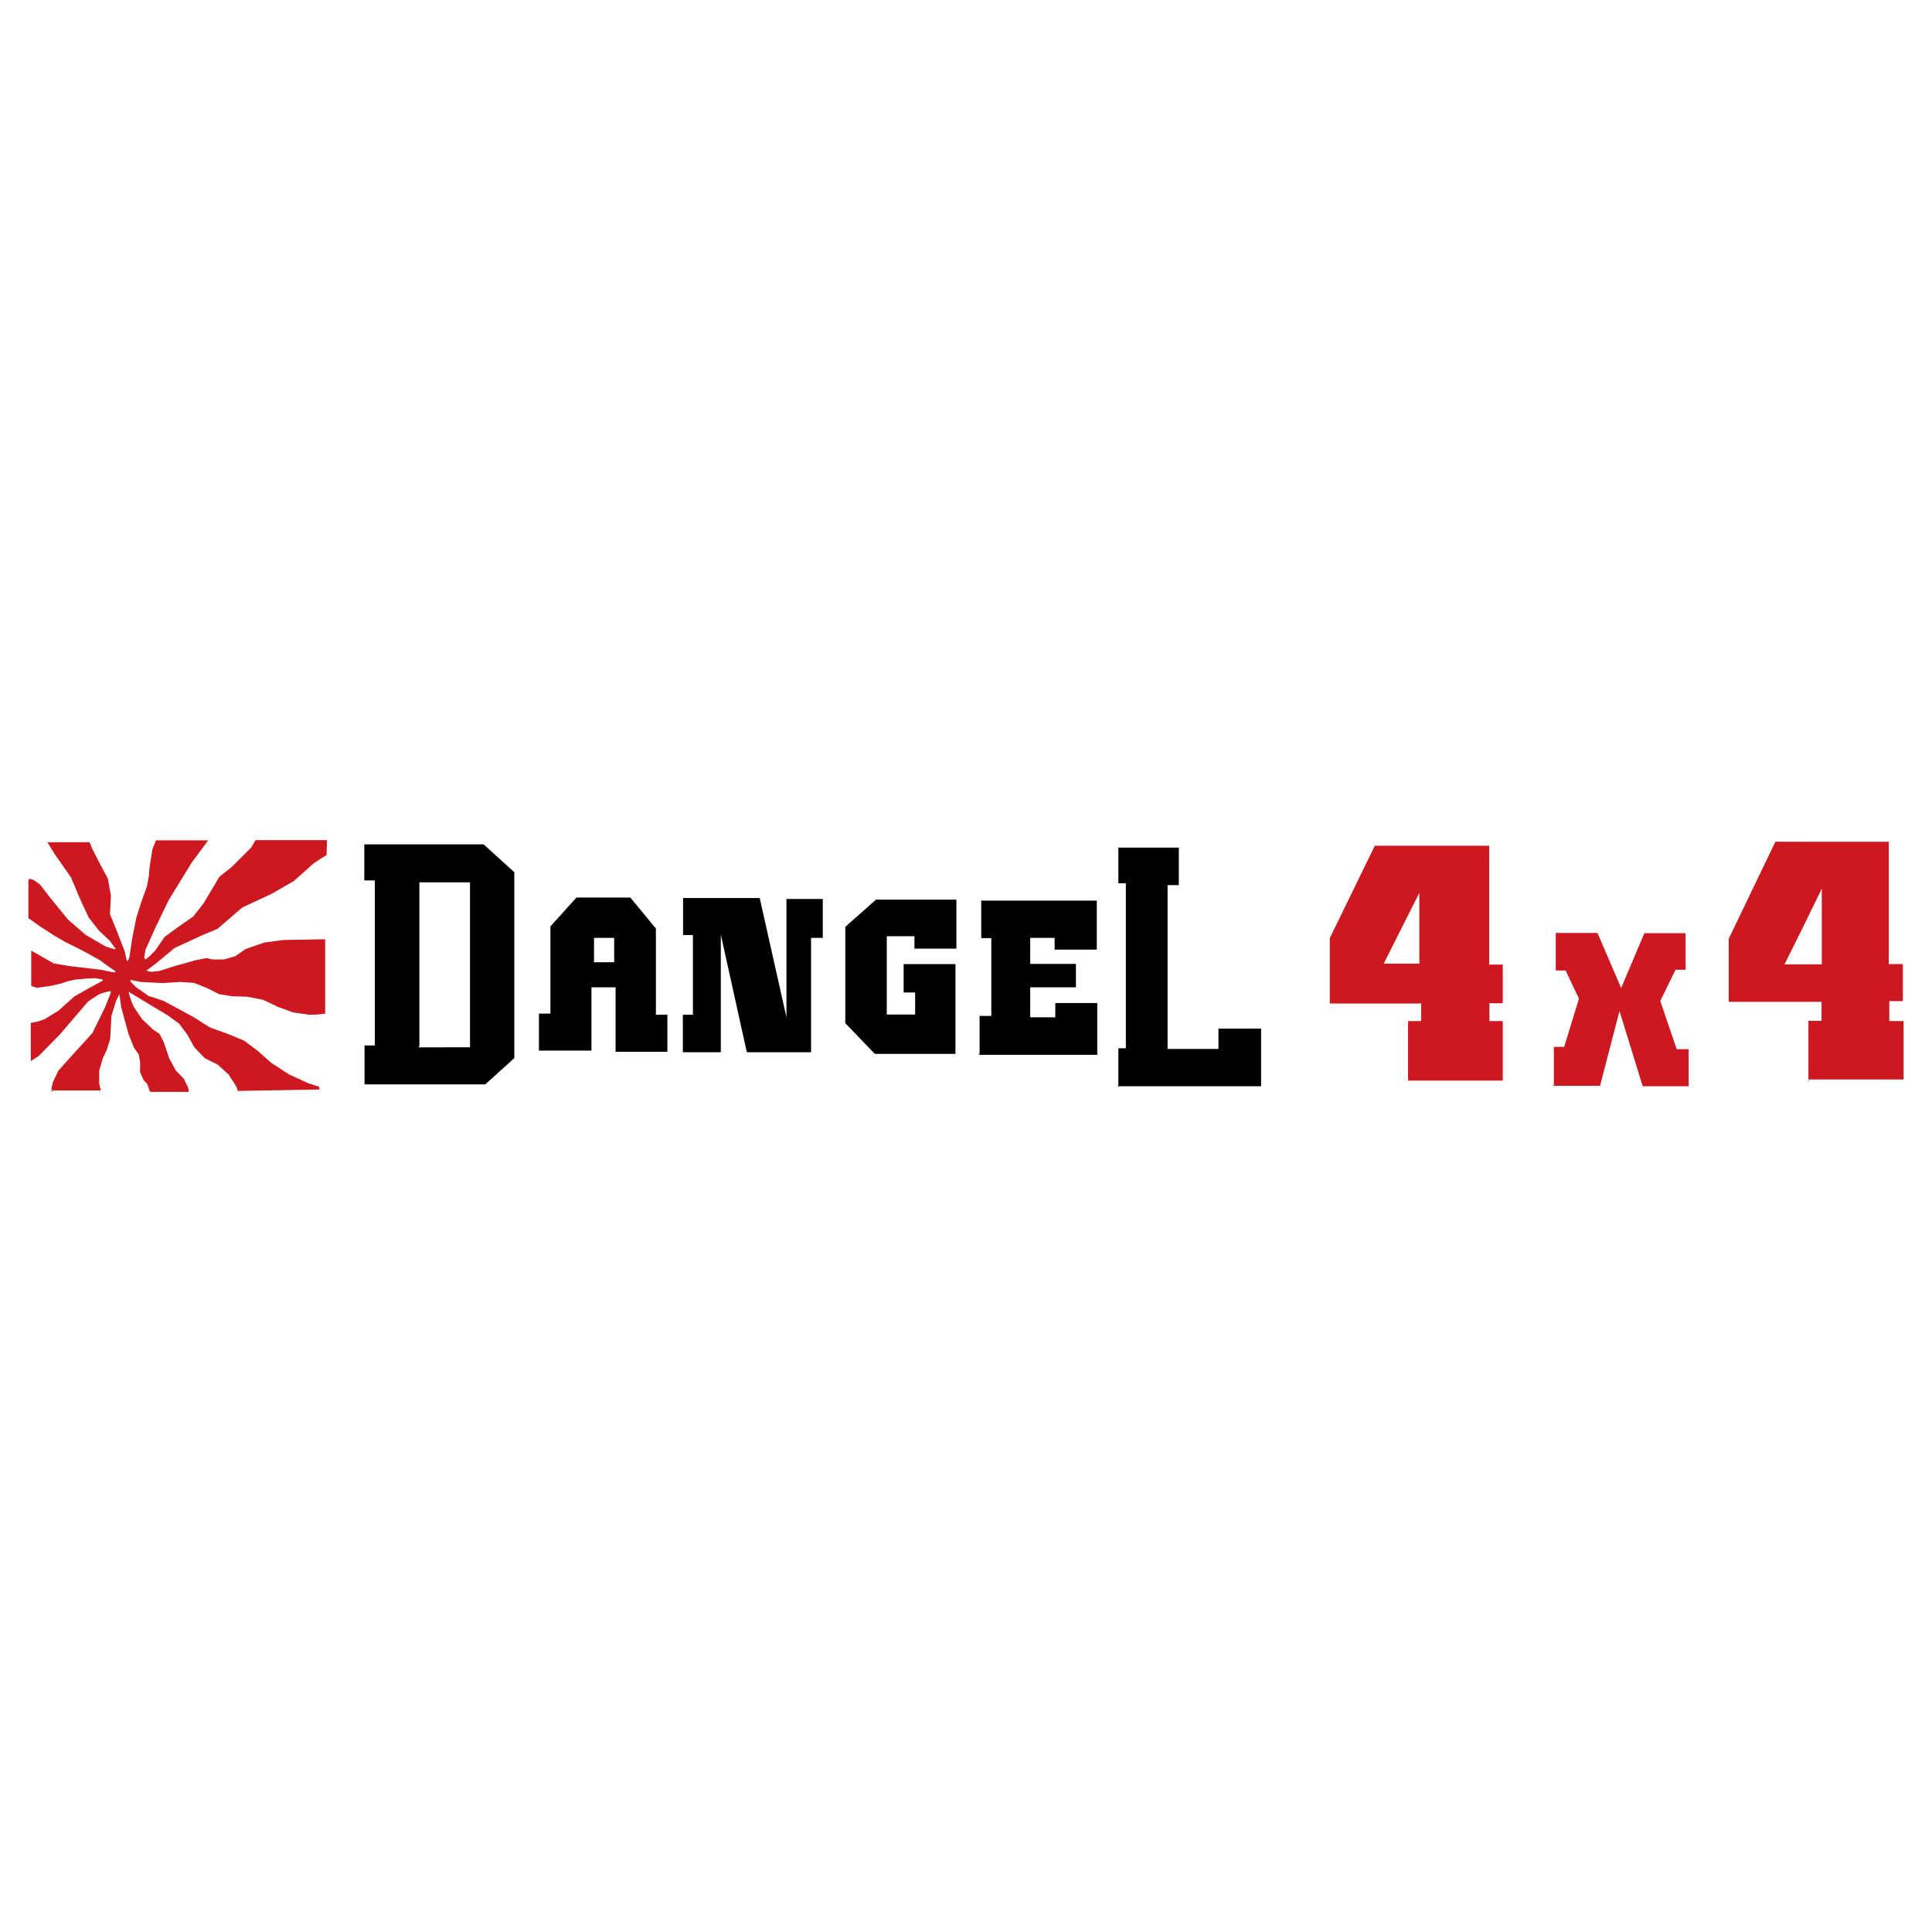 <?xml version="1.0" encoding="utf-8"?>
<!-- Generator: Adobe Illustrator 13.0.0, SVG Export Plug-In . SVG Version: 6.00 Build 14948)  -->
<!DOCTYPE svg PUBLIC "-//W3C//DTD SVG 1.0//EN" "http://www.w3.org/TR/2001/REC-SVG-20010904/DTD/svg10.dtd">
<svg version="1.0" id="Layer_1" xmlns="http://www.w3.org/2000/svg" xmlns:xlink="http://www.w3.org/1999/xlink" x="0px" y="0px"
	 width="192.756px" height="192.756px" viewBox="0 0 192.756 192.756" enable-background="new 0 0 192.756 192.756"
	 xml:space="preserve">
<g>
	<polygon fill-rule="evenodd" clip-rule="evenodd" fill="#FFFFFF" points="0,0 192.756,0 192.756,192.756 0,192.756 0,0 	"/>
	<polygon fill-rule="evenodd" clip-rule="evenodd" fill="#CE181F" points="5.033,108.795 10.061,108.795 9.897,108.117 
		9.897,106.809 10.271,105.545 10.623,104.82 10.996,103.65 11.043,102.785 11.113,101.359 11.581,99.861 11.908,99.184 
		12.096,100.494 12.821,103.16 13.358,104.516 13.85,105.217 13.99,106.035 13.966,106.924 14.34,107.789 14.691,108.141 
		14.902,108.771 14.995,108.936 18.854,108.936 18.761,108.492 18.339,107.627 17.544,106.809 16.89,105.615 16.328,103.955 
		15.907,103.137 15.299,102.738 14.177,101.686 13.312,100.4 13.031,99.676 12.821,98.949 16.749,101.312 17.872,102.131 
		18.69,103.229 19.392,104.492 20.421,105.568 21.73,106.223 22.83,107.229 23.602,108.445 23.718,108.842 31.88,108.701 
		31.833,108.422 30.734,108.07 28.816,107.182 27.086,106.059 25.683,104.82 24.373,103.838 22.876,103.207 20.982,102.527 
		19.229,101.43 16.281,99.838 14.832,99.371 13.592,98.506 13.054,97.969 12.984,97.758 14.06,97.969 16.235,98.084 17.965,97.969 
		19.345,98.061 20.655,98.576 21.848,99.184 23.134,99.395 24.63,99.441 26.244,99.746 27.717,100.447 29.237,101.008 
		30.875,101.242 31.693,101.219 32.512,101.125 32.441,101.172 32.441,93.711 28.278,93.782 26.361,94.039 24.49,94.694 
		23.484,95.396 22.362,95.723 21.169,95.723 20.608,95.583 19.556,95.793 17.544,96.354 15.907,96.869 15.089,96.962 14.598,96.846 
		15.533,96.144 17.427,94.577 20.164,93.314 21.684,92.683 24.186,90.531 27.062,89.198 29.331,87.889 31.295,86.135 32.114,85.597 
		32.582,85.316 32.628,83.819 25.496,83.819 25.051,84.568 23.134,86.485 21.895,87.468 20.304,90.134 19.275,91.443 17.731,92.519 
		16.422,93.478 15.486,94.834 14.972,95.349 14.528,95.723 14.387,95.583 14.504,94.788 15.486,92.589 16.819,89.83 19.111,86.088 
		20.304,84.474 20.772,83.843 15.557,83.843 15.206,84.732 14.925,86.532 14.855,87.374 14.668,88.403 14.106,89.97 13.592,91.607 
		13.171,93.735 12.914,95.489 12.774,95.887 12.633,95.793 12.446,94.928 11.558,92.636 10.973,91.209 11.066,89.362 10.763,87.655 
		9.92,86.088 9.172,84.615 8.938,84.03 4.729,84.03 5.478,85.246 7.068,87.515 7.979,89.666 8.845,91.537 9.874,92.847 
		10.949,93.852 11.394,94.483 11.534,94.6 11.441,94.717 10.505,94.414 8.541,93.268 6.787,91.748 5.126,89.713 3.98,88.239 
		3.349,87.795 2.952,87.678 2.834,87.795 2.834,91.607 4.027,92.449 5.478,93.384 5.313,93.291 6.53,93.993 8.354,94.904 
		10.038,95.84 10.388,96.121 11.534,96.916 11.464,97.032 10.038,96.752 6.857,96.377 5.36,96.121 3.186,94.881 3.115,94.858 
		3.115,98.365 3.677,98.553 5.033,98.365 6.085,98.131 6.623,97.945 6.857,97.875 7.535,97.734 8.494,97.641 9.476,97.594 
		10.225,97.711 10.271,97.828 8.775,98.646 7.418,99.418 5.852,100.82 4.448,101.686 3.77,101.92 3.068,102.061 3.068,102.084 
		3.068,105.873 3.887,105.334 6.015,103.16 8.798,99.908 9.874,99.207 10.458,98.996 11.043,98.881 11.043,99.09 10.458,100.541 
		9.219,103.066 6.646,105.895 5.805,106.854 5.267,108 5.126,108.631 5.291,108.936 5.033,108.795 	"/>
	<path fill-rule="evenodd" clip-rule="evenodd" d="M60.247,98.506v-2.502h1.029v-2.433h-1.029v-4.022h2.643l2.549,3.087v8.606h1.146
		v3.695h-5.168v-6.432H60.247L60.247,98.506z M68.081,104.984h3.835v-11.74l2.596,11.74h6.408V93.571h1.169v-3.882h-3.625v11.809
		l-2.666-11.902h-7.647v3.695h0.982v7.951h-1.006v3.742H68.081L68.081,104.984z M87.328,105.146h7.998V96.19h-5.168v2.829h1.146
		v2.199h-2.83v-7.811h2.76v1.239h4.186v-4.888h-8.021l-3.064,2.713v9.612l2.877,2.992L87.328,105.146L87.328,105.146z
		 M97.641,105.24h11.833v-5.168h-4.186v1.426h-2.503v-2.992h4.561v-2.338h-4.561v-2.596h2.433v1.169h4.21v-4.888H97.898v3.742h1.005
		v7.765h-1.169v3.787L97.641,105.24L97.641,105.24z M111.485,108.375h14.336v-5.754h-4.257v2.035h-5.074V88.31h1.122v-3.742h-6.033
		v3.555h0.748v16.463h-0.748v3.719l-0.117,0.07H111.485L111.485,108.375z M44.298,108.188h4.116l2.899-2.619V87.023l-3.063-2.783
		h-3.952v3.788h2.596v16.463h-2.596V108.188L44.298,108.188z M60.247,89.549v4.022h-0.982v2.269l-0.023,0.14v0.024h1.005v2.502
		h-1.239v6.314h-5.238v-3.695h1.146v-8.7l2.596-2.876H60.247L60.247,89.549z M36.229,108.188h8.068v-3.695h-2.596h0.023l0.117-0.094
		v-16.37h2.456v-3.788h-7.951v3.601h1.052v16.463H36.37v3.883H36.229L36.229,108.188z"/>
	<path fill-rule="evenodd" clip-rule="evenodd" fill="#CE181F" d="M179.912,99.955v-3.741h1.848v-7.553l-1.848,3.788v-8.466h8.536
		V96.19h1.402v3.694h-1.355v1.988h1.426v5.824h-9.471l0.023,0.023l-0.047,0.186v-6.057h1.31v-1.895H179.912L179.912,99.955z
		 M140.437,107.812h9.495v-5.939h-1.333v-1.777h1.333v-3.858h-1.356V84.381h-8.723v8.185l1.754-3.484v6.969v0.023l0.046,0.07h-1.8
		v3.976h1.94v1.754h-1.31v5.963L140.437,107.812L140.437,107.812z M179.912,83.983v8.466l-1.871,3.765h1.871v3.741h-7.437v-6.291
		l4.653-9.682H179.912L179.912,83.983z M154.937,108.328h4.7l1.941-7.461l2.314,7.508h4.584v-3.695h-1.193l-1.637-4.818l1.521-3.109
		h1.006v-3.648h-4.116l-2.315,5.473l-2.361-5.496h-4.163v3.742h0.982l1.333,2.807l-1.474,4.816h-1.029v3.812L154.937,108.328
		L154.937,108.328z M139.853,84.381h-2.689l-4.49,9.214v6.524h7.18v-3.976h-1.802l1.802-3.578V84.381L139.853,84.381z"/>
</g>
</svg>
